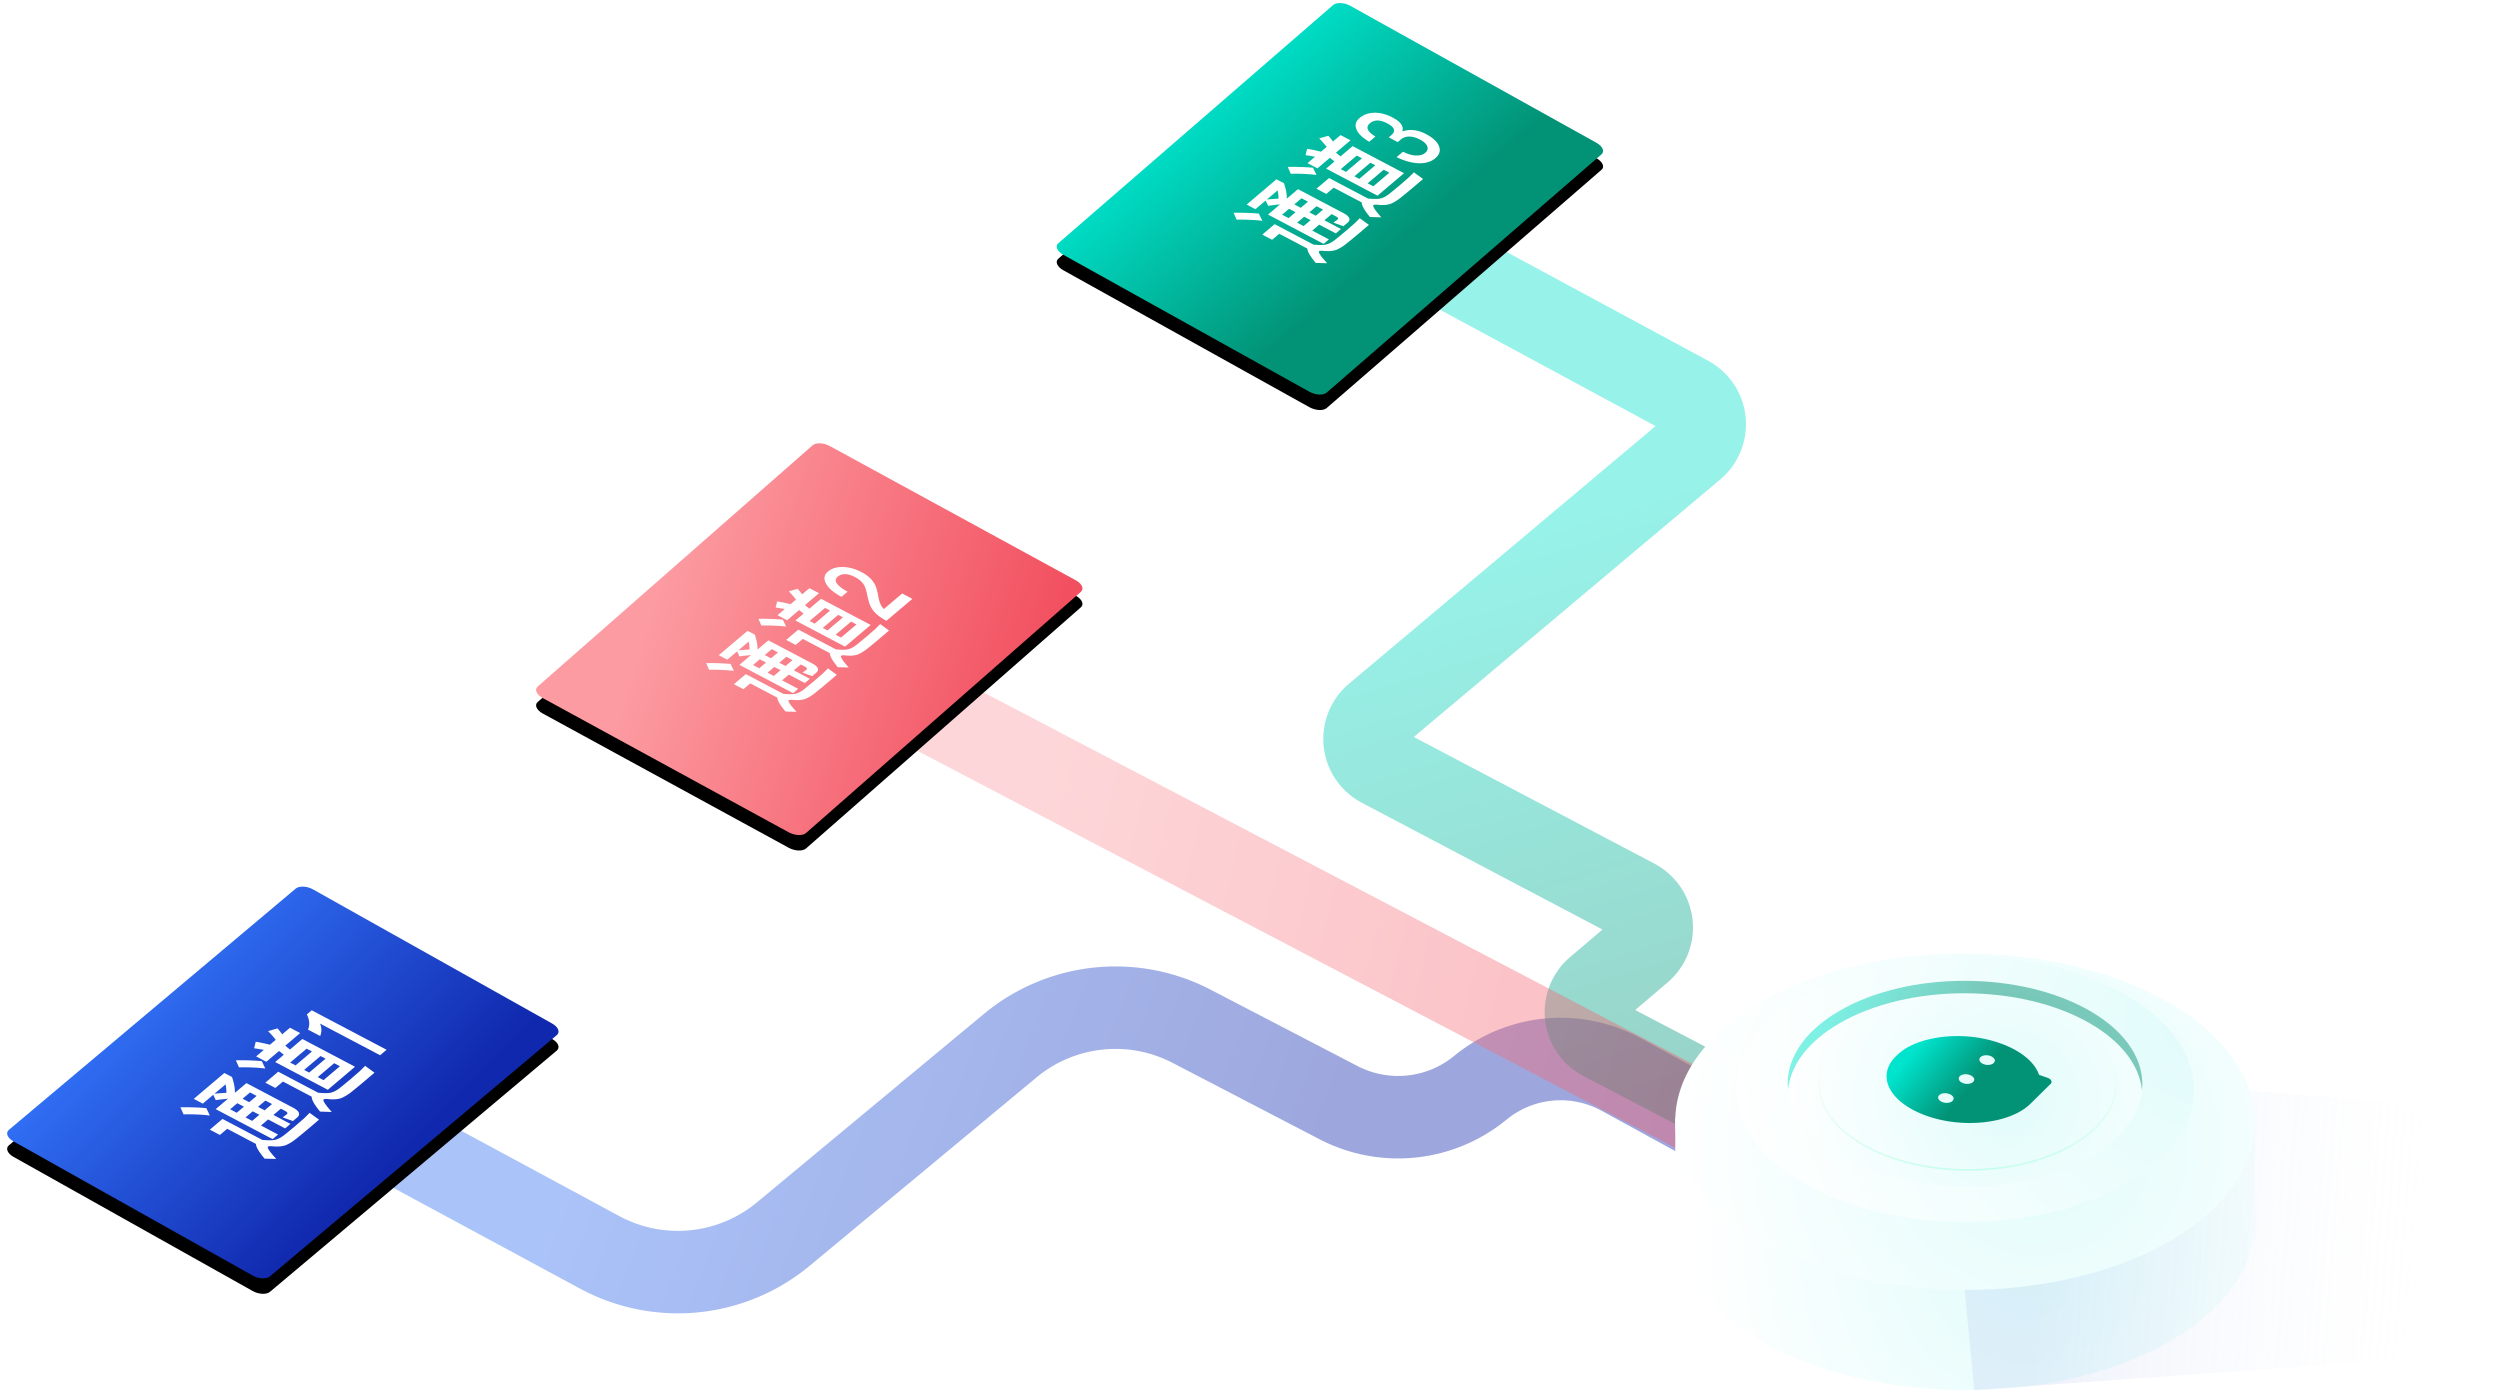 <svg width="485" height="271" xmlns="http://www.w3.org/2000/svg" xmlns:xlink="http://www.w3.org/1999/xlink"><defs><linearGradient x1="69.744%" y1="52.019%" x2="19.427%" y2="48.582%" id="a"><stop stop-color="#1028ad" offset="0"/><stop stop-color="#306ef3" offset="100%"/></linearGradient><linearGradient x1="92.65%" y1="53.082%" x2="21.166%" y2="44.337%" id="c"><stop stop-color="#f25060" offset="0"/><stop stop-color="#fc9ca2" offset="100%"/></linearGradient><linearGradient x1="69.744%" y1="70.773%" x2="19.427%" y2="35.406%" id="f"><stop stop-color="#1028ad" offset="0"/><stop stop-color="#306ef3" offset="100%"/></linearGradient><linearGradient x1="50%" y1="31.867%" x2="50%" y2="203.853%" id="s"><stop stop-color="#b3ffab" stop-opacity="0" offset="0"/><stop stop-color="#12fff7" offset="100%"/></linearGradient><linearGradient x1="9.809%" y1="48.553%" x2="50%" y2="54.768%" id="r"><stop stop-color="#00e3cc" offset="0"/><stop stop-color="#029377" offset="100%"/></linearGradient><linearGradient x1="92.65%" y1="55.771%" x2="21.166%" y2="39.394%" id="i"><stop stop-color="#f25060" offset="0"/><stop stop-color="#fc9ca2" offset="100%"/></linearGradient><linearGradient x1="94.184%" y1="56.402%" x2="18.499%" y2="53%" id="n"><stop stop-color="#fff" stop-opacity="0" offset="0"/><stop stop-color="#acbeeb" offset="100%"/></linearGradient><linearGradient x1="39.795%" y1="34.822%" x2="50%" y2="100%" id="b"><stop stop-color="#00e3cc" offset="0"/><stop stop-color="#029377" offset="100%"/></linearGradient><linearGradient x1="9.809%" y1="42.206%" x2="50%" y2="75.675%" id="l"><stop stop-color="#00e3cc" offset="0"/><stop stop-color="#029377" offset="100%"/></linearGradient><linearGradient x1="9.809%" y1="45.786%" x2="50%" y2="63.883%" id="t"><stop stop-color="#00e3cc" offset="0"/><stop stop-color="#029377" offset="100%"/></linearGradient><radialGradient cx="60.971%" cy="57.981%" fx="60.971%" fy="57.981%" r="99.663%" gradientTransform="matrix(-.577 .105 -.061 -.995 .997 1.093)" id="m"><stop stop-color="#e1fcfb" offset="0"/><stop stop-color="#fff" offset="100%"/></radialGradient><radialGradient cx="60.971%" cy="57.981%" fx="60.971%" fy="57.981%" r="99.648%" gradientTransform="scale(-.58 -1) rotate(-6.014 -11.258 15.804)" id="o"><stop stop-color="#e1fcfb" offset="0"/><stop stop-color="#fff" offset="100%"/></radialGradient><radialGradient cx="97.55%" cy="28.491%" fx="97.55%" fy="28.491%" r="166.996%" gradientTransform="scale(-.58 -1) rotate(-13.834 -2.701 10.95)" id="p"><stop stop-color="#e1fcfb" offset="0"/><stop stop-color="#fff" offset="100%"/></radialGradient><radialGradient cx="60.971%" cy="57.981%" fx="60.971%" fy="57.981%" r="99.659%" gradientTransform="matrix(-.577 .105 -.061 -.995 .997 1.093)" id="q"><stop stop-color="#e1fcfb" offset="0"/><stop stop-color="#fff" offset="100%"/></radialGradient><filter x="-2.8%" y="-2.6%" width="105.7%" height="110.5%" filterUnits="objectBoundingBox" id="g"><feOffset dy="3" in="SourceAlpha" result="shadowOffsetOuter1"/><feGaussianBlur stdDeviation=".5" in="shadowOffsetOuter1" result="shadowBlurOuter1"/><feColorMatrix values="0 0 0 0 0.764 0 0 0 0 0.784 0 0 0 0 0.823 0 0 0 1 0" in="shadowBlurOuter1"/></filter><filter x="-2.8%" y="-2.6%" width="105.7%" height="110.5%" filterUnits="objectBoundingBox" id="j"><feOffset dy="3" in="SourceAlpha" result="shadowOffsetOuter1"/><feGaussianBlur stdDeviation=".5" in="shadowOffsetOuter1" result="shadowBlurOuter1"/><feColorMatrix values="0 0 0 0 0.764 0 0 0 0 0.784 0 0 0 0 0.823 0 0 0 1 0" in="shadowBlurOuter1"/></filter><filter x="-2.8%" y="-2.6%" width="105.6%" height="110.5%" filterUnits="objectBoundingBox" id="d"><feOffset dy="3" in="SourceAlpha" result="shadowOffsetOuter1"/><feGaussianBlur stdDeviation=".5" in="shadowOffsetOuter1" result="shadowBlurOuter1"/><feColorMatrix values="0 0 0 0 0.764 0 0 0 0 0.784 0 0 0 0 0.823 0 0 0 1 0" in="shadowBlurOuter1"/></filter><path d="m102.917 132.607 53.335-46.802c.655-.574 2.156-.51 3.354.144l47.72 26.047c1.199.654 1.64 1.65.985 2.224l-53.335 46.801c-.655.575-2.157.51-3.355-.143l-47.72-26.047c-1.198-.654-1.639-1.65-.984-2.224z" id="h"/><path d="m.336 218.607 55.64-46.802c.683-.574 2.181-.51 3.347.144l46.438 26.047c1.166.654 1.557 1.65.874 2.224l-55.64 46.801c-.683.575-2.181.51-3.347-.143L1.21 220.83c-1.166-.654-1.557-1.65-.874-2.224z" id="e"/><path d="M203.917 46.61 257.252.379c.655-.567 2.156-.487 3.354.18l47.72 26.556c1.199.666 1.64 1.667.985 2.234l-53.335 46.233c-.655.567-2.157.486-3.355-.18l-47.72-26.556c-1.198-.667-1.639-1.667-.984-2.234z" id="k"/></defs><g fill="none" fill-rule="evenodd"><path d="m52.027 208.413 62.911 33.95a32 32 0 0 0 35.639-3.543l44.005-36.538a32 32 0 0 1 35.201-3.773l28.49 14.81a25.115 25.115 0 0 0 27.527-2.878 24.534 24.534 0 0 1 27.359-2.562l27.455 15.034" stroke="url(#a)" stroke-width="16" opacity=".406" transform="translate(1.386 .587)"/><path d="m252.027 36.413 74.156 40.017a6 6 0 0 1 1.01 9.874l-61.722 51.867a6 6 0 0 0 1.065 9.902l49.31 25.967a6 6 0 0 1 1.09 9.88l-8.542 7.263a6 6 0 0 0 1.107 9.888l34.613 18.095" stroke="url(#b)" stroke-width="16" opacity=".406" transform="translate(1.386 .587)"/><path d="m149.614 121.913 219.5 115z" stroke="url(#c)" stroke-width="16" opacity=".406" transform="translate(1.386 .587)"/><g transform="translate(1.386 .587)"><use fill="#000" filter="url(#d)" xlink:href="#e"/><use fill="url(#f)" xlink:href="#e"/></g><g transform="translate(1.386 .587)"><use fill="#000" filter="url(#g)" xlink:href="#h"/><use fill="url(#i)" xlink:href="#h"/></g><g transform="translate(1.386 .587)"><use fill="#000" filter="url(#j)" xlink:href="#k"/><use fill="url(#l)" xlink:href="#k"/></g><path d="m40.708 216.413-.682-1.435c-1.551-.14-3.24-.19-5.026-.159l.602 1.363c1.952-.032 3.67.049 5.106.23zm13.234 3.687-3.316-1.747 1.393-1.18 3.296 1.736 1.029-.872-3.296-1.737 1.437-1.217.854.45c.427.225.533.443.297.643l-.8.595 1.996.713.804-.682c.729-.617.442-1.27-.82-1.934l-9.012-4.748-2.165 1.834-.062-.003c-.004-.975-.205-1.979-.57-3.011l-1.486-.783-5.927 5.023 1.75.922 2.025-1.716.49 1.038c.834-.12 1.626-.203 2.365-.27l-2.38 2.016 11.047 5.82 1.05-.89zm-10.017-8.091c-.727.03-1.497.095-2.31.168l2.144-1.817c.115.546.167 1.09.166 1.649zm5.86.598-1.436 1.217-1.282-.675 1.437-1.217 1.281.675zm-2.465 2.089-1.394 1.18-1.281-.674 1.393-1.181 1.282.675zm6.276 10.142c-1.295-1.418-1.825-2.199-1.611-2.38.118-.1.41-.124.905-.069 1.013.092 1.857.02 2.53-.214.653-.274 1.343-.691 2.06-1.27.707-.572 1.37-1.106 1.96-1.605l2.454-2.08-1.827-1.332a30.12 30.12 0 0 1-1.132 1.127c-.557.473-1.073.938-1.61 1.392a106.08 106.08 0 0 1-2.216 1.822c-.673.515-1.307.829-1.923.931-.522.079-1.175.073-1.95.004l-.343-.018-7.73-4.074-2.455 2.08 1.953 1.03 1.415-1.2 5.574 2.938c.019.599.585 1.545 1.676 2.857l2.27.061zm-3.286-8.566-1.393 1.18-1.282-.675 1.394-1.18 1.281.675zm2.466-2.09-1.437 1.218-1.281-.676 1.436-1.217 1.282.676zm16.094-7.235-10.213-5.381-2.411 2.044-.906-.743 2.894-2.452-1.973-1.04-1.512 1.28c-.255-.37-.562-.752-.921-1.148l-1.815.532c.54.55 1.037 1.106 1.482 1.68l-1.136.962a27.26 27.26 0 0 0-2.748-.578l-.308 1.266c.6.08 1.239.181 1.877.312l-1.49 1.262 1.973 1.04 2.466-2.09c.323.23.625.477.916.734l-1.662 1.408 10.213 5.381 5.274-4.47zm-17.402.347-.682-1.434a47.23 47.23 0 0 0-5.026-.159l.602 1.363c1.952-.032 3.671.049 5.106.23zm12.888 8.426c-1.273-1.437-1.782-2.235-1.568-2.417.129-.109.42-.132.916-.077.992.11 1.835.039 2.508-.196.653-.274 1.344-.692 2.05-1.262.706-.57 1.36-1.096 1.938-1.587l2.455-2.08-1.828-1.33c-.249.266-.626.642-1.132 1.126-.557.473-1.073.938-1.609 1.392-.825.7-1.564 1.297-2.195 1.804-.663.505-1.297.82-1.913.922-.511.07-1.164.064-1.94-.006l-.31-.016-7.752-4.084-2.508 2.125 1.953 1.03 1.469-1.245 5.574 2.937c-.003.617.542 1.582 1.633 2.894l2.26.07zm-3.84-11.731-3.184 2.698-1.037-.547 3.184-2.698 1.037.547zm2.645 1.393-3.184 2.698-.976-.514 3.183-2.698.977.514zm2.787 1.469-3.184 2.698-1.119-.59 3.184-2.698 1.119.59zM75 203.654 60.475 196l-.944.8a4.39 4.39 0 0 1 .46 1.567c.02.542-.06 1-.24 1.377l2.36 1.243c.321-.803.31-1.604-.022-2.413l11.657 6.142L75 203.654zm67.378-73.499-.643-1.352a44.525 44.525 0 0 0-4.735-.15l.567 1.285c1.839-.03 3.459.046 4.811.217zm12.469 3.475-3.125-1.647 1.313-1.112 3.105 1.636.97-.822-3.105-1.636 1.353-1.147.805.425c.403.212.502.417.28.605l-.754.56 1.88.672.758-.642c.687-.582.417-1.196-.772-1.822l-8.49-4.474-2.041 1.729-.058-.003c-.005-.919-.194-1.865-.538-2.838l-1.4-.737-5.584 4.733 1.648.868 1.909-1.617.461.979a42.693 42.693 0 0 1 2.229-.256l-2.242 1.9 10.408 5.484.99-.838zm-9.438-7.624c-.685.027-1.41.09-2.176.158l2.02-1.712c.108.515.157 1.027.156 1.554zm5.521.563-1.353 1.147-1.208-.636 1.354-1.147 1.207.636zm-2.323 1.969-1.312 1.112-1.208-.636 1.313-1.112 1.207.636zm5.914 9.556c-1.22-1.337-1.72-2.072-1.518-2.244.111-.094.386-.116.853-.064.954.087 1.749.02 2.383-.202.616-.258 1.266-.65 1.942-1.197.665-.538 1.29-1.041 1.846-1.512l2.312-1.96-1.721-1.254c-.235.251-.59.605-1.067 1.062-.525.445-1.01.883-1.516 1.311-.788.668-1.484 1.23-2.088 1.717-.635.485-1.232.78-1.813.877-.491.074-1.107.07-1.838.004l-.322-.017-7.283-3.838-2.313 1.96 1.84.97 1.333-1.13 5.252 2.767c.018.564.551 1.456 1.58 2.692l2.138.058zm-3.096-8.072-1.313 1.113-1.207-.636 1.313-1.113 1.207.636zm2.323-1.968-1.353 1.147-1.208-.636 1.353-1.147 1.208.636zm15.164-6.817-9.622-5.07-2.273 1.925-.853-.699 2.727-2.31-1.86-.98-1.424 1.206c-.24-.349-.53-.71-.868-1.082l-1.71.501c.509.518.977 1.042 1.397 1.583l-1.07.907a25.684 25.684 0 0 0-2.59-.546l-.29 1.194c.564.075 1.167.17 1.768.293l-1.403 1.19 1.859.98 2.323-1.969c.304.216.589.45.863.69l-1.565 1.327 9.622 5.07 4.969-4.21zm-16.396.327-.643-1.352a44.525 44.525 0 0 0-4.735-.15l.567 1.285c1.839-.03 3.459.046 4.811.217zm12.143 7.939c-1.2-1.354-1.68-2.107-1.478-2.278.121-.102.396-.124.863-.072.935.103 1.73.036 2.363-.185.616-.259 1.266-.652 1.932-1.19.665-.537 1.28-1.032 1.826-1.494l2.312-1.96-1.721-1.254c-.235.251-.59.605-1.067 1.062-.525.445-1.011.883-1.516 1.311a99.262 99.262 0 0 1-2.068 1.7c-.624.476-1.222.772-1.802.869-.482.065-1.098.06-1.828-.006l-.293-.015-7.303-3.848-2.363 2.003 1.84.97 1.384-1.173 5.252 2.767c-.003.582.51 1.49 1.539 2.726l2.128.067zm-3.618-11.053-3 2.542-.977-.516 3-2.541.977.515zm2.492 1.313-3 2.541-.92-.484 3-2.542.92.485zm2.625 1.383-3 2.542-1.053-.555 3-2.542 1.053.555zM177 116.174l-1.974-1.04-3.555 3.012c-.529-.5-.89-1.301-1.072-2.41-.194-1.074-.417-1.886-.71-2.429-.513-.908-1.344-1.68-2.532-2.306-1.227-.646-2.427-.973-3.638-1-1.22-.019-2.18.267-2.877.857-.777.66-.905 1.453-.383 2.38.475.889 1.469 1.732 2.992 2.548l1.182-1.001c-1.053-.583-1.756-1.12-2.07-1.59-.354-.492-.308-.926.137-1.303.414-.35.9-.525 1.475-.513.567.021 1.234.22 1.981.614.767.404 1.334.924 1.691 1.543.2.383.395.93.544 1.647.254 1.286.542 2.2.855 2.726.55.957 1.525 1.79 2.924 2.527l5.03-4.262zm67.889-73.334-.666-1.4a46.137 46.137 0 0 0-4.907-.156l.587 1.331c1.906-.031 3.584.048 4.986.225zm12.92 3.6-3.238-1.706 1.36-1.152 3.218 1.695 1.005-.851-3.218-1.696 1.403-1.188.834.44c.417.22.52.432.29.627l-.782.58 1.95.697.784-.666c.712-.603.432-1.239-.8-1.888l-8.798-4.636-2.114 1.791-.06-.003c-.005-.951-.201-1.932-.558-2.94l-1.45-.764-5.787 4.905 1.708.9 1.978-1.677.478 1.015a44.238 44.238 0 0 1 2.31-.265l-2.324 1.969 10.785 5.682 1.026-.869zm-9.78-7.9c-.71.03-1.462.093-2.254.164l2.093-1.773c.111.533.162 1.063.161 1.61zm5.722.584-1.403 1.189-1.251-.66 1.402-1.188 1.252.66zm-2.407 2.04-1.36 1.153-1.252-.66 1.36-1.152 1.252.66zm6.127 9.902c-1.264-1.385-1.782-2.147-1.573-2.324.115-.098.4-.12.884-.067.99.09 1.812.02 2.47-.209.637-.268 1.311-.675 2.011-1.241.69-.557 1.338-1.079 1.913-1.566l2.397-2.031-1.784-1.3c-.243.26-.612.627-1.106 1.1-.544.462-1.047.916-1.57 1.359-.817.692-1.538 1.275-2.165 1.78-.657.502-1.276.808-1.878.908-.509.077-1.147.072-1.904.004l-.334-.018-7.547-3.977-2.396 2.031 1.906 1.005 1.382-1.17 5.442 2.867c.018.584.57 1.508 1.636 2.789l2.216.06zm-3.208-8.363-1.36 1.152-1.252-.659 1.36-1.153 1.252.66zm2.407-2.04-1.402 1.188-1.251-.66 1.402-1.187 1.251.659zm15.713-7.064-9.97-5.254-2.355 1.996-.884-.725 2.825-2.395-1.926-1.015-1.476 1.25a10.89 10.89 0 0 0-.9-1.12l-1.772.518c.527.537 1.013 1.08 1.448 1.64l-1.11.94a26.614 26.614 0 0 0-2.683-.565l-.3 1.237a27.27 27.27 0 0 1 1.832.304l-1.455 1.232 1.927 1.016 2.407-2.04c.316.224.61.465.895.716l-1.622 1.374 9.97 5.254 5.149-4.363zm-16.99.339-.665-1.4a46.137 46.137 0 0 0-4.907-.156l.588 1.331c1.905-.031 3.583.048 4.985.225zm12.583 8.226c-1.243-1.403-1.74-2.183-1.53-2.36.125-.106.41-.129.893-.075.969.107 1.792.038 2.449-.192.638-.267 1.312-.675 2.001-1.232.69-.557 1.327-1.07 1.892-1.548l2.397-2.031-1.784-1.3c-.243.26-.612.627-1.106 1.1-.544.462-1.047.916-1.57 1.359a102.86 102.86 0 0 1-2.144 1.762c-.646.493-1.266.8-1.867.9-.499.068-1.137.062-1.894-.006l-.303-.016-7.568-3.987-2.448 2.075 1.906 1.005 1.434-1.215 5.442 2.867c-.002.603.53 1.545 1.595 2.825l2.205.07zm-3.749-11.453-3.108 2.634-1.013-.534 3.108-2.634 1.013.534zm2.582 1.36-3.108 2.634-.953-.502 3.108-2.634.953.502zm2.721 1.434-3.108 2.634-1.092-.576 3.108-2.634 1.092.576zm8.938-2.824c.816-.692 1.038-1.481.687-2.357-.353-.847-1.185-1.616-2.496-2.307-.834-.44-1.655-.7-2.442-.769a5.066 5.066 0 0 0-2.167.253c.31-.972-.304-1.871-1.853-2.688-1.232-.649-2.415-.956-3.56-.94-1.156.023-2.111.369-2.865 1.007-.732.62-.962 1.334-.638 2.152.292.844 1.132 1.66 2.5 2.467l1.203-1.02c-.812-.485-1.302-.944-1.467-1.377-.177-.423-.04-.812.399-1.184a2.242 2.242 0 0 1 1.51-.542c.556.02 1.177.203 1.872.57.695.365 1.116.745 1.254 1.12.127.384-.029.762-.468 1.134l-.524.443 1.748.921.524-.443a2.52 2.52 0 0 1 1.674-.628c.629-.014 1.36.185 2.175.614.675.356 1.106.755 1.322 1.2.225.492.106.947-.365 1.346-.429.364-1.013.531-1.731.512-.79-.013-1.651-.266-2.586-.73l-1.245 1.056c1.652.784 3.176 1.184 4.533 1.18 1.226 0 2.231-.334 3.006-.99z" fill="#fff" fill-rule="nonzero"/><path d="M112.433 31.85v22.815l-.177.045c-.997 7.443-6.378 14.72-16.158 20.418-15.927 9.266-39.119 11.792-59.056 7.564a78.237 78.237 0 0 1-10.032-2.808c-3.702-1.314-7.203-2.9-10.413-4.756-5.155-2.983-9.112-6.402-11.864-10.046-.189-.245-.37-.498-.549-.746C1.421 60.406.026 56.234.001 52.06V31.855l34.037-9.813c14.01-3.46 29.965-3.46 44.015 0l34.38 9.807z" fill="url(#m)" fill-rule="nonzero" transform="translate(325 185)"/><path fill="url(#n)" opacity=".211" d="m52 22 106.73 8.314v47.153L58 84.677z" transform="translate(325 185)"/><path d="M96.097 55.689a43.05 43.05 0 0 1-1.781.986c-5.282 2.826-11.272 4.947-17.623 6.367-12.703 2.857-26.852 2.93-39.654.212A78.613 78.613 0 0 1 27 60.442s-.003-.005-.014-.005c-3.573-1.267-6.961-2.796-10.078-4.573-.102-.054-.205-.115-.314-.175-5.155-2.984-9.112-6.396-11.863-10.044-9.011-11.93-5.157-26.33 11.604-36.091 21.882-12.738 57.475-12.738 79.497 0 22.026 12.738 22.144 33.39.264 46.135z" fill="url(#o)" fill-rule="nonzero" transform="translate(325 185)"/><path d="M87.719 44.519a45.59 45.59 0 0 1-4.087 2.108c-4.965 2.255-10.578 3.809-16.43 4.663-14.63 2.126-30.793-.129-42.28-6.771C7.52 34.459 7.431 18.142 24.716 8.078 42-1.98 70.116-1.98 87.511 8.078c17.398 10.068 17.491 26.38.208 36.44z" fill="url(#p)" fill-rule="nonzero" transform="translate(325 185)"/><path d="M80.62 39.353a35.21 35.21 0 0 1-3.166 1.631c-3.846 1.748-8.194 2.951-12.727 3.613-11.335 1.648-23.859-.098-32.755-5.244-13.481-7.794-13.55-20.436-.16-28.23 13.39-7.792 35.17-7.792 48.648 0 13.477 7.798 13.55 20.436.16 28.23z" fill="url(#q)" fill-rule="nonzero" transform="translate(325 185)"/><path d="M90.549 26.522c-.482-4.724-3.85-9.375-10.088-12.983-13.479-7.796-35.258-7.796-48.645 0-6.138 3.572-9.45 8.164-9.933 12.837-.571-5.478 2.736-11.064 9.933-15.252 13.388-7.794 35.166-7.794 48.645 0 7.299 4.224 10.67 9.87 10.088 15.398z" fill="url(#r)" fill-rule="nonzero" opacity=".5" transform="translate(325 185)"/><path d="M56.817 42.114c-7.728 0-15.004-1.746-20.486-4.918-5.53-3.197-8.58-7.46-8.587-11.998-.006-4.51 2.996-8.74 8.453-11.92 5.449-3.17 12.704-4.917 20.429-4.917 7.725 0 14.999 1.747 20.484 4.918 5.53 3.2 8.577 7.465 8.584 12.003.008 4.507-2.995 8.737-8.45 11.914-.82.478-1.717.942-2.665 1.375-3.182 1.444-6.783 2.468-10.706 3.038a48.998 48.998 0 0 1-7.056.505zm-.191-33.447c-7.673 0-14.873 1.734-20.276 4.878-5.359 3.12-8.305 7.258-8.3 11.652.007 4.427 3.003 8.593 8.434 11.735 5.436 3.144 12.658 4.876 20.334 4.876 2.364 0 4.723-.169 7.01-.5 3.895-.568 7.471-1.583 10.625-3.015a29.709 29.709 0 0 0 2.637-1.36c5.357-3.12 8.305-7.257 8.3-11.65-.007-4.426-3.002-8.595-8.433-11.737-5.439-3.145-12.659-4.879-20.331-4.879z" fill="url(#s)" fill-rule="nonzero" opacity=".8" transform="translate(325 185)"/><path d="M366.566 204.198c-4.069 3.798-1.57 8.966 5.572 11.597 7.143 2.63 16.205 1.65 20.232-2.105l4.128-4.07c.275-.366.048-.812-.547-1.074l-1.766-.621c-1.207-3.54-6.159-6.397-12.347-7.283-6.152-.813-12.366.584-15.272 3.556zm10.85 8.771c-.392.425-1.294.531-2.015.237l-.01-.004c-.726-.298-.99-.878-.592-1.306.397-.427 1.296-.532 2.023-.234.364.15.573.354.746.602.096.249.041.5-.153.705zm4-3.682c-.391.425-1.292.532-2.014.238l-.011-.004c-.727-.298-.99-.879-.592-1.307.397-.427 1.295-.53 2.022-.233.364.15.574.353.747.6a.648.648 0 0 1-.153.706zm4-3.68c-.392.424-1.294.53-2.015.236l-.01-.004c-.726-.298-.99-.878-.592-1.306.397-.427 1.296-.532 2.023-.234.364.15.573.354.746.602.096.248.041.5-.153.705z" fill="url(#t)" fill-rule="nonzero" transform="translate(1.386 .587)"/></g></svg>